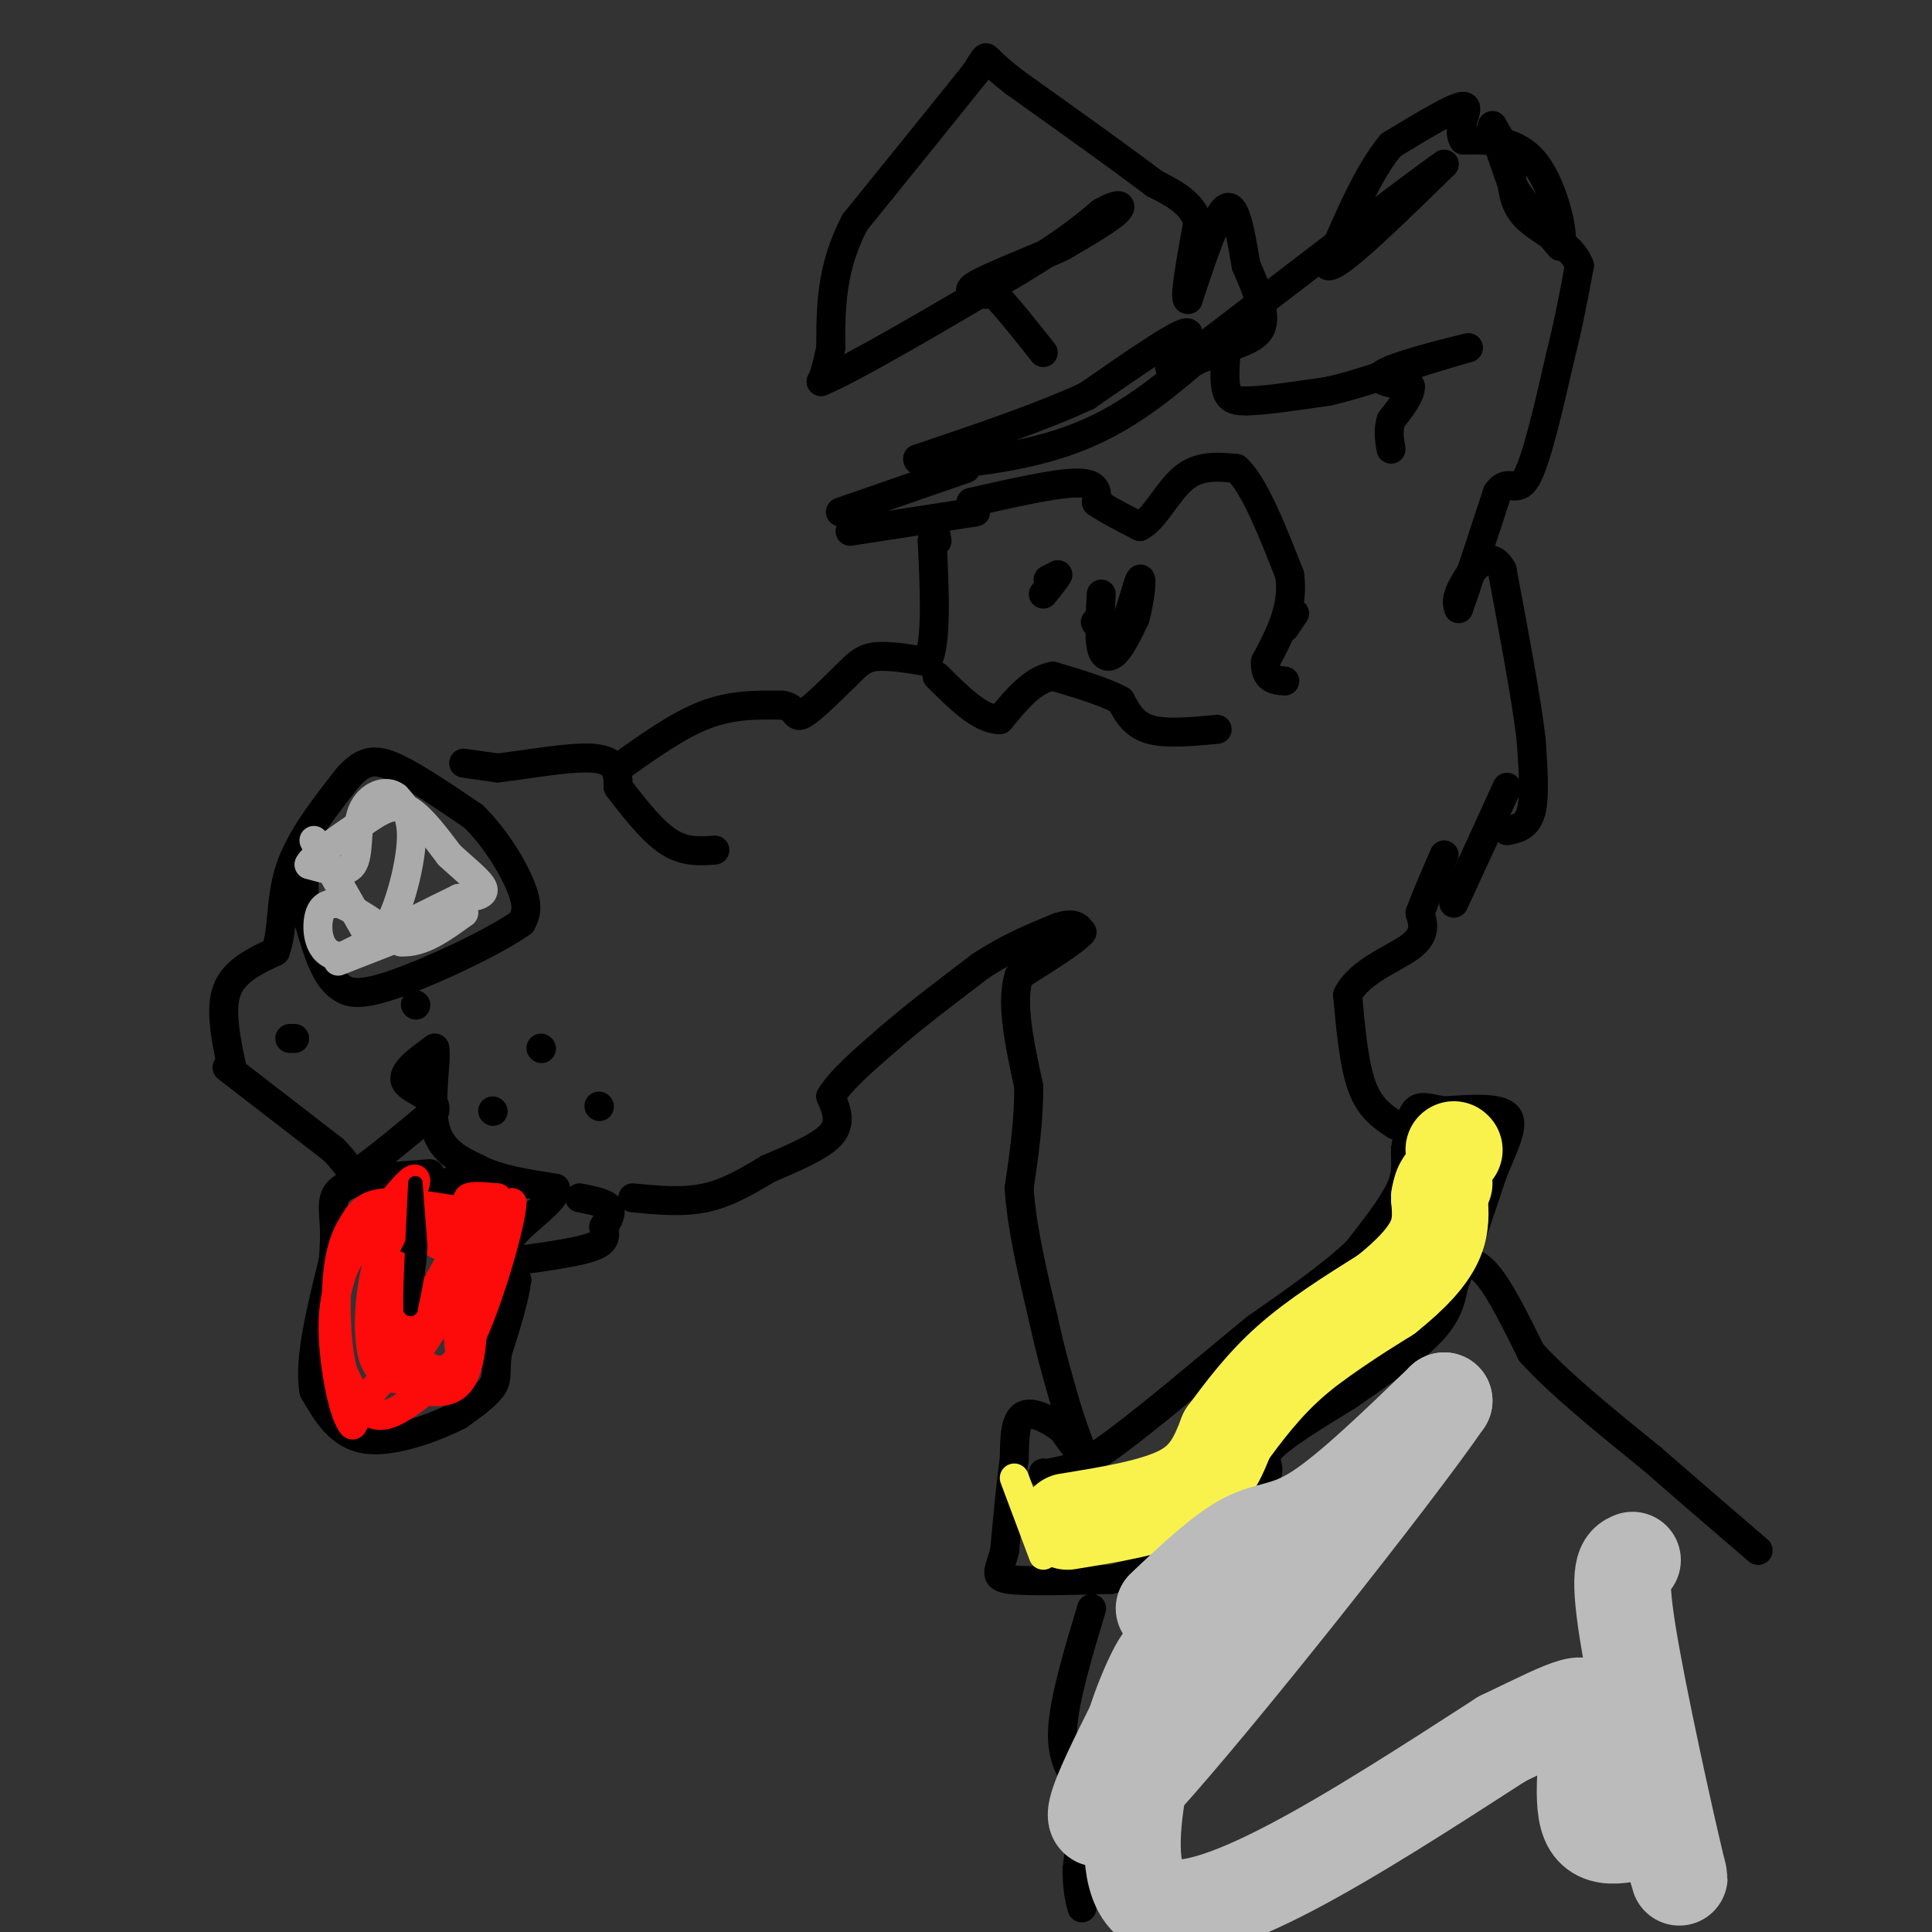 <svg viewBox='0 0 400 400' version='1.1' xmlns='http://www.w3.org/2000/svg' xmlns:xlink='http://www.w3.org/1999/xlink'><rect x="0" y="0" width="400" height="400" fill="#333333" stroke="none"/><g fill='none' stroke='#000000' stroke-width='6' stroke-linecap='round' stroke-linejoin='round'><path d='M48,221c-1.250,-6.000 -2.500,-12.000 -1,-16c1.500,-4.000 5.750,-6.000 10,-8'/><path d='M57,197c1.689,-4.178 0.911,-10.622 3,-17c2.089,-6.378 7.044,-12.689 12,-19'/><path d='M72,161c3.378,-3.844 5.822,-3.956 10,-2c4.178,1.956 10.089,5.978 16,10'/><path d='M98,169c4.711,4.578 8.489,11.022 10,15c1.511,3.978 0.756,5.489 0,7'/><path d='M108,191c-5.511,3.978 -19.289,10.422 -27,13c-7.711,2.578 -9.356,1.289 -11,0'/><path d='M70,204c-2.833,-2.167 -4.417,-7.583 -6,-13'/><path d='M64,191c-1.167,-3.833 -1.083,-6.917 -1,-10'/><path d='M96,158c0.000,0.000 7.000,1.000 7,1'/><path d='M103,159c5.311,-0.556 15.089,-2.444 20,-2c4.911,0.444 4.956,3.222 5,6'/><path d='M128,163c2.556,3.289 6.444,8.511 10,11c3.556,2.489 6.778,2.244 10,2'/><path d='M128,159c6.167,-4.417 12.333,-8.833 18,-11c5.667,-2.167 10.833,-2.083 16,-2'/><path d='M162,146c2.978,0.489 2.422,2.711 4,2c1.578,-0.711 5.289,-4.356 9,-8'/><path d='M175,140c2.244,-2.178 3.356,-3.622 6,-4c2.644,-0.378 6.822,0.311 11,1'/><path d='M192,137c2.000,-4.000 1.500,-14.500 1,-25'/><path d='M193,112c0.333,-4.167 0.667,-2.083 1,0'/><path d='M202,106c0.000,0.000 -26.000,4.000 -26,4'/><path d='M200,97c0.000,0.000 -26.000,9.000 -26,9'/><path d='M201,104c8.833,-2.000 17.667,-4.000 22,-4c4.333,0.000 4.167,2.000 4,4'/><path d='M227,104c2.167,1.500 5.583,3.250 9,5'/><path d='M236,109c2.911,-1.356 5.689,-7.244 9,-10c3.311,-2.756 7.156,-2.378 11,-2'/><path d='M256,97c3.667,3.333 7.333,12.667 11,22'/><path d='M267,119c1.000,6.667 -2.000,12.333 -5,18'/><path d='M262,137c-0.167,3.667 1.917,3.833 4,4'/><path d='M267,126c0.000,0.000 1.000,1.000 1,1'/><path d='M268,127c0.000,0.000 -2.000,3.000 -2,3'/><path d='M252,151c-5.333,0.500 -10.667,1.000 -14,0c-3.333,-1.000 -4.667,-3.500 -6,-6'/><path d='M232,145c-3.333,-1.833 -8.667,-3.417 -14,-5'/><path d='M218,140c-4.167,0.667 -7.583,4.833 -11,9'/><path d='M207,149c-4.000,0.000 -8.500,-4.500 -13,-9'/><path d='M217,120c0.000,0.000 2.000,-1.000 2,-1'/><path d='M219,119c-0.167,0.500 -1.583,2.250 -3,4'/><path d='M228,123c-0.244,4.378 -0.489,8.756 0,11c0.489,2.244 1.711,2.356 3,1c1.289,-1.356 2.644,-4.178 4,-7'/><path d='M235,128c1.024,-3.571 1.583,-9.000 1,-8c-0.583,1.000 -2.310,8.429 -4,11c-1.690,2.571 -3.345,0.286 -5,-2'/><path d='M227,129c-0.667,-0.333 0.167,-0.167 1,0'/><path d='M47,221c0.000,0.000 22.000,17.000 22,17'/><path d='M69,238c4.089,4.067 3.311,5.733 6,4c2.689,-1.733 8.844,-6.867 15,-12'/><path d='M90,230c0.733,-2.889 -4.933,-4.111 -6,-6c-1.067,-1.889 2.467,-4.444 6,-7'/><path d='M90,217c0.533,2.067 -1.133,10.733 0,16c1.133,5.267 5.067,7.133 9,9'/><path d='M99,242c4.167,2.167 10.083,3.083 16,4'/><path d='M115,246c0.444,2.444 -6.444,6.556 -9,10c-2.556,3.444 -0.778,6.222 1,9'/><path d='M107,265c-0.500,4.000 -2.250,9.500 -4,15'/><path d='M103,280c-0.533,3.622 0.133,5.178 -1,7c-1.133,1.822 -4.067,3.911 -7,6'/><path d='M95,293c-4.822,2.489 -13.378,5.711 -19,5c-5.622,-0.711 -8.311,-5.356 -11,-10'/><path d='M65,288c-1.167,-6.167 1.417,-16.583 4,-27'/><path d='M69,261c0.571,-6.393 -0.000,-8.875 0,-11c0.000,-2.125 0.571,-3.893 4,-5c3.429,-1.107 9.714,-1.554 16,-2'/><path d='M95,244c-3.000,1.000 -6.000,2.000 -8,5c-2.000,3.000 -3.000,8.000 -4,13'/><path d='M83,262c0.167,3.000 2.583,4.000 5,5'/><path d='M120,248c2.583,0.500 5.167,1.000 6,2c0.833,1.000 -0.083,2.500 -1,4'/><path d='M125,254c0.111,1.378 0.889,2.822 -2,4c-2.889,1.178 -9.444,2.089 -16,3'/><path d='M131,248c5.167,0.500 10.333,1.000 15,0c4.667,-1.000 8.833,-3.500 13,-6'/><path d='M159,242c4.911,-2.133 10.689,-4.467 13,-7c2.311,-2.533 1.156,-5.267 0,-8'/><path d='M172,227c2.000,-3.333 7.000,-7.667 12,-12'/><path d='M184,215c5.167,-4.500 12.083,-9.750 19,-15'/><path d='M203,200c5.833,-3.833 10.917,-5.917 16,-8'/><path d='M219,192c3.500,-1.167 4.250,-0.083 5,1'/><path d='M224,193c-1.333,1.667 -7.167,5.333 -13,9'/><path d='M211,202c-1.833,5.333 0.083,14.167 2,23'/><path d='M213,225c0.000,7.333 -1.000,14.167 -2,21'/><path d='M211,246c0.500,8.000 2.750,17.500 5,27'/><path d='M216,273c1.667,7.667 3.333,13.333 5,19'/><path d='M221,292c1.622,5.178 3.178,8.622 3,9c-0.178,0.378 -2.089,-2.311 -4,-5'/><path d='M220,296c-2.311,-1.844 -6.089,-3.956 -8,-3c-1.911,0.956 -1.956,4.978 -2,9'/><path d='M210,302c-0.667,4.667 -1.333,11.833 -2,19'/><path d='M208,321c-1.022,4.289 -2.578,5.511 1,6c3.578,0.489 12.289,0.244 21,0'/><path d='M230,327c6.911,-1.467 13.689,-5.133 19,-9c5.311,-3.867 9.156,-7.933 13,-12'/><path d='M262,306c1.533,-2.711 -1.133,-3.489 1,-6c2.133,-2.511 9.067,-6.756 16,-11'/><path d='M279,289c6.044,-4.156 13.156,-9.044 17,-13c3.844,-3.956 4.422,-6.978 5,-10'/><path d='M301,266c2.167,-5.500 5.083,-14.250 8,-23'/><path d='M309,243c2.489,-6.200 4.711,-10.200 3,-12c-1.711,-1.800 -7.356,-1.400 -13,-1'/><path d='M299,230c-3.267,-0.511 -4.933,-1.289 -6,0c-1.067,1.289 -1.533,4.644 -2,8'/><path d='M291,238c-0.133,2.444 0.533,4.556 -1,8c-1.533,3.444 -5.267,8.222 -9,13'/><path d='M281,259c-5.000,4.833 -13.000,10.417 -21,16'/><path d='M260,275c-9.578,7.822 -23.022,19.378 -31,25c-7.978,5.622 -10.489,5.311 -13,5'/><path d='M216,305c-0.500,0.500 4.750,-0.750 10,-2'/><path d='M289,233c-2.667,-1.750 -5.333,-3.500 -7,-8c-1.667,-4.500 -2.333,-11.750 -3,-19'/><path d='M279,206c2.333,-4.867 9.667,-7.533 13,-10c3.333,-2.467 2.667,-4.733 2,-7'/><path d='M294,189c1.167,-3.167 3.083,-7.583 5,-12'/><path d='M301,187c0.000,0.000 6.000,-13.000 6,-13'/><path d='M307,174c1.833,-4.000 3.417,-7.500 5,-11'/><path d='M312,172c2.083,-0.417 4.167,-0.833 5,-4c0.833,-3.167 0.417,-9.083 0,-15'/><path d='M317,153c-1.000,-8.333 -3.500,-21.667 -6,-35'/><path d='M311,118c-2.667,-5.000 -6.333,0.000 -8,3c-1.667,3.000 -1.333,4.000 -1,5'/><path d='M302,126c1.167,-3.167 4.583,-13.583 8,-24'/><path d='M310,102c2.267,-3.289 3.933,0.489 6,-3c2.067,-3.489 4.533,-14.244 7,-25'/><path d='M323,74c1.833,-7.333 2.917,-13.167 4,-19'/><path d='M327,55c-1.689,-4.689 -7.911,-6.911 -11,-10c-3.089,-3.089 -3.044,-7.044 -3,-11'/><path d='M313,34c-1.167,-3.167 -2.583,-5.583 -4,-8'/><path d='M309,26c0.000,0.667 2.000,6.333 4,12'/><path d='M313,38c2.333,4.167 6.167,8.583 10,13'/><path d='M323,51c1.111,-1.533 -1.111,-11.867 -5,-17c-3.889,-5.133 -9.444,-5.067 -15,-5'/><path d='M303,29c-1.667,-2.689 1.667,-6.911 0,-7c-1.667,-0.089 -8.333,3.956 -15,8'/><path d='M288,30c-4.667,5.500 -8.833,15.250 -13,25'/><path d='M275,55c1.833,0.667 12.917,-10.167 24,-21'/><path d='M299,34c-5.000,3.333 -29.500,22.167 -54,41'/><path d='M245,75c-7.244,4.467 1.644,-4.867 1,-6c-0.644,-1.133 -10.822,5.933 -21,13'/><path d='M225,82c-9.333,4.333 -22.167,8.667 -35,13'/><path d='M190,95c-0.244,2.111 16.644,0.889 29,-3c12.356,-3.889 20.178,-10.444 28,-17'/><path d='M247,75c7.600,-3.622 12.600,-4.178 14,-7c1.400,-2.822 -0.800,-7.911 -3,-13'/><path d='M258,55c-1.000,-5.533 -2.000,-12.867 -4,-12c-2.000,0.867 -5.000,9.933 -8,19'/><path d='M246,62c-1.000,0.500 0.500,-7.750 2,-16'/><path d='M248,46c-1.167,-4.000 -5.083,-6.000 -9,-8'/><path d='M239,38c-6.333,-4.833 -17.667,-12.917 -29,-21'/><path d='M210,17c-5.756,-4.511 -5.644,-5.289 -6,-5c-0.356,0.289 -1.178,1.644 -2,3'/><path d='M202,15c-4.500,5.667 -14.750,18.333 -25,31'/><path d='M177,46c-5.000,9.500 -5.000,17.750 -5,26'/><path d='M172,72c-1.167,5.500 -1.583,6.250 -2,7'/><path d='M170,79c6.500,-2.667 23.750,-12.833 41,-23'/><path d='M211,56c9.667,-5.833 13.333,-8.917 17,-12'/><path d='M228,44c3.800,-2.178 4.800,-1.622 3,0c-1.800,1.622 -6.400,4.311 -11,7'/><path d='M220,51c-5.889,2.778 -15.111,6.222 -18,8c-2.889,1.778 0.556,1.889 4,2'/><path d='M206,61c2.333,2.333 6.167,7.167 10,12'/><path d='M254,71c-0.333,4.000 -0.667,8.000 0,10c0.667,2.000 2.333,2.000 4,2'/><path d='M258,83c3.500,0.000 10.250,-1.000 17,-2'/><path d='M275,81c6.000,-1.333 12.500,-3.667 19,-6'/><path d='M294,75c4.833,-1.500 7.417,-2.250 10,-3'/><path d='M304,72c-2.444,0.511 -13.556,3.289 -17,5c-3.444,1.711 0.778,2.356 5,3'/><path d='M292,80c0.167,1.667 -1.917,4.333 -4,7'/><path d='M288,87c-0.667,2.167 -0.333,4.083 0,6'/><path d='M301,261c2.167,-0.083 4.333,-0.167 7,3c2.667,3.167 5.833,9.583 9,16'/><path d='M317,280c5.667,6.333 15.333,14.167 25,22'/><path d='M342,302c7.833,6.833 14.917,12.917 22,19'/><path d='M226,333c-2.833,9.417 -5.667,18.833 -6,25c-0.333,6.167 1.833,9.083 4,12'/><path d='M224,370c0.500,4.833 -0.250,10.917 -1,17'/><path d='M223,387c0.000,4.167 0.500,6.083 1,8'/></g>
<g fill='none' stroke='#FD0A0A' stroke-width='6' stroke-linecap='round' stroke-linejoin='round'><path d='M99,251c-1.333,-1.250 -2.667,-2.500 -2,-3c0.667,-0.500 3.333,-0.250 6,0'/><path d='M103,248c-2.178,1.378 -10.622,4.822 -13,7c-2.378,2.178 1.311,3.089 5,4'/><path d='M95,259c2.378,0.978 5.822,1.422 6,4c0.178,2.578 -2.911,7.289 -6,12'/><path d='M95,275c-0.489,4.044 1.289,8.156 0,10c-1.289,1.844 -5.644,1.422 -10,1'/><path d='M85,286c-2.622,-0.244 -4.178,-1.356 -6,0c-1.822,1.356 -3.911,5.178 -6,9'/><path d='M73,295c-1.911,-1.978 -3.689,-11.422 -4,-18c-0.311,-6.578 0.844,-10.289 2,-14'/><path d='M71,263c2.000,-4.667 6.000,-9.333 10,-14'/><path d='M81,249c3.022,-3.822 5.578,-6.378 5,-4c-0.578,2.378 -4.289,9.689 -8,17'/><path d='M78,262c-1.689,6.422 -1.911,13.978 -1,18c0.911,4.022 2.956,4.511 5,5'/><path d='M82,285c3.167,-2.500 8.583,-11.250 14,-20'/><path d='M96,265c4.000,-6.000 7.000,-11.000 10,-16'/><path d='M106,249c0.000,3.778 -5.000,21.222 -9,29c-4.000,7.778 -7.000,5.889 -10,4'/><path d='M87,282c-3.200,1.778 -6.200,4.222 -7,1c-0.800,-3.222 0.600,-12.111 2,-21'/><path d='M82,262c1.022,-0.467 2.578,8.867 5,10c2.422,1.133 5.711,-5.933 9,-13'/><path d='M96,259c2.022,2.822 2.578,16.378 1,23c-1.578,6.622 -5.289,6.311 -9,6'/><path d='M88,288c-3.311,2.444 -7.089,5.556 -10,5c-2.911,-0.556 -4.956,-4.778 -7,-9'/><path d='M71,284c-1.489,-5.578 -1.711,-15.022 -1,-21c0.711,-5.978 2.356,-8.489 4,-11'/><path d='M74,252c1.733,-2.467 4.067,-3.133 8,-3c3.933,0.133 9.467,1.067 15,2'/><path d='M97,251c-0.167,5.333 -8.083,17.667 -16,30'/></g>
<g fill='none' stroke='#000000' stroke-width='3' stroke-linecap='round' stroke-linejoin='round'><path d='M86,245c0.000,0.000 1.000,13.000 1,13'/><path d='M87,258c-0.167,4.333 -1.083,8.667 -2,13'/><path d='M85,271c-0.167,-2.167 0.417,-14.083 1,-26'/></g>
<g fill='none' stroke='#AAAAAA' stroke-width='6' stroke-linecap='round' stroke-linejoin='round'><path d='M65,174c0.000,0.000 12.000,21.000 12,21'/><path d='M77,195c3.778,-0.467 7.222,-12.133 8,-19c0.778,-6.867 -1.111,-8.933 -3,-11'/><path d='M82,165c-2.036,-1.679 -5.625,-0.375 -7,3c-1.375,3.375 -0.536,8.821 -2,11c-1.464,2.179 -5.232,1.089 -9,0'/><path d='M64,179c0.667,-1.667 6.833,-5.833 13,-10'/><path d='M77,169c3.444,-2.178 5.556,-2.622 8,-1c2.444,1.622 5.222,5.311 8,9'/><path d='M93,177c3.022,2.867 6.578,5.533 7,7c0.422,1.467 -2.289,1.733 -5,2'/><path d='M95,186c-4.833,2.333 -14.417,7.167 -24,12'/><path d='M71,198c-5.022,0.222 -5.578,-5.222 -5,-8c0.578,-2.778 2.289,-2.889 4,-3'/><path d='M70,187c2.833,0.833 7.917,4.417 13,8'/><path d='M83,195c4.333,0.333 8.667,-2.833 13,-6'/><path d='M96,189c-2.167,0.667 -14.083,5.333 -26,10'/></g>
<g fill='none' stroke='#000000' stroke-width='6' stroke-linecap='round' stroke-linejoin='round'><path d='M102,230c0.000,0.000 0.100,0.100 0.1,0.1'/><path d='M112,217c0.000,0.000 0.100,0.100 0.1,0.1'/><path d='M124,229c0.000,0.000 0.100,0.100 0.1,0.1'/><path d='M86,208c0.000,0.000 0.100,0.100 0.1,0.1'/><path d='M60,215c0.000,0.000 1.000,0.000 1,0'/></g>
<g fill='none' stroke='#F9F24D' stroke-width='6' stroke-linecap='round' stroke-linejoin='round'><path d='M210,306c0.000,0.000 6.000,16.000 6,16'/></g>
<g fill='none' stroke='#F9F24D' stroke-width='20' stroke-linecap='round' stroke-linejoin='round'><path d='M221,315c9.250,-1.500 18.500,-3.000 24,-6c5.500,-3.000 7.250,-7.500 9,-12'/><path d='M254,297c3.400,-4.578 7.400,-10.022 13,-15c5.600,-4.978 12.800,-9.489 20,-14'/><path d='M287,268c5.289,-4.222 8.511,-7.778 10,-11c1.489,-3.222 1.244,-6.111 1,-9'/><path d='M298,248c0.333,-2.000 0.667,-2.500 1,-3'/><path d='M301,238c0.000,0.000 0.100,0.100 0.1,0.1'/></g>
<g fill='none' stroke='#BBBBBB' stroke-width='20' stroke-linecap='round' stroke-linejoin='round'><path d='M241,333c6.089,-5.756 12.178,-11.511 17,-14c4.822,-2.489 8.378,-1.711 15,-6c6.622,-4.289 16.311,-13.644 26,-23'/><path d='M299,290c-9.911,14.511 -47.689,62.289 -63,79c-15.311,16.711 -8.156,2.356 -1,-12'/><path d='M235,357c2.179,-7.321 8.125,-19.625 6,-10c-2.125,9.625 -12.321,41.179 -2,47c10.321,5.821 41.161,-14.089 72,-34'/><path d='M311,360c15.381,-7.405 17.833,-8.917 18,-4c0.167,4.917 -1.952,16.262 0,21c1.952,4.738 7.976,2.869 14,1'/><path d='M343,378c3.679,4.643 5.875,15.750 4,8c-1.875,-7.750 -7.821,-34.357 -10,-48c-2.179,-13.643 -0.589,-14.321 1,-15'/></g>
</svg>